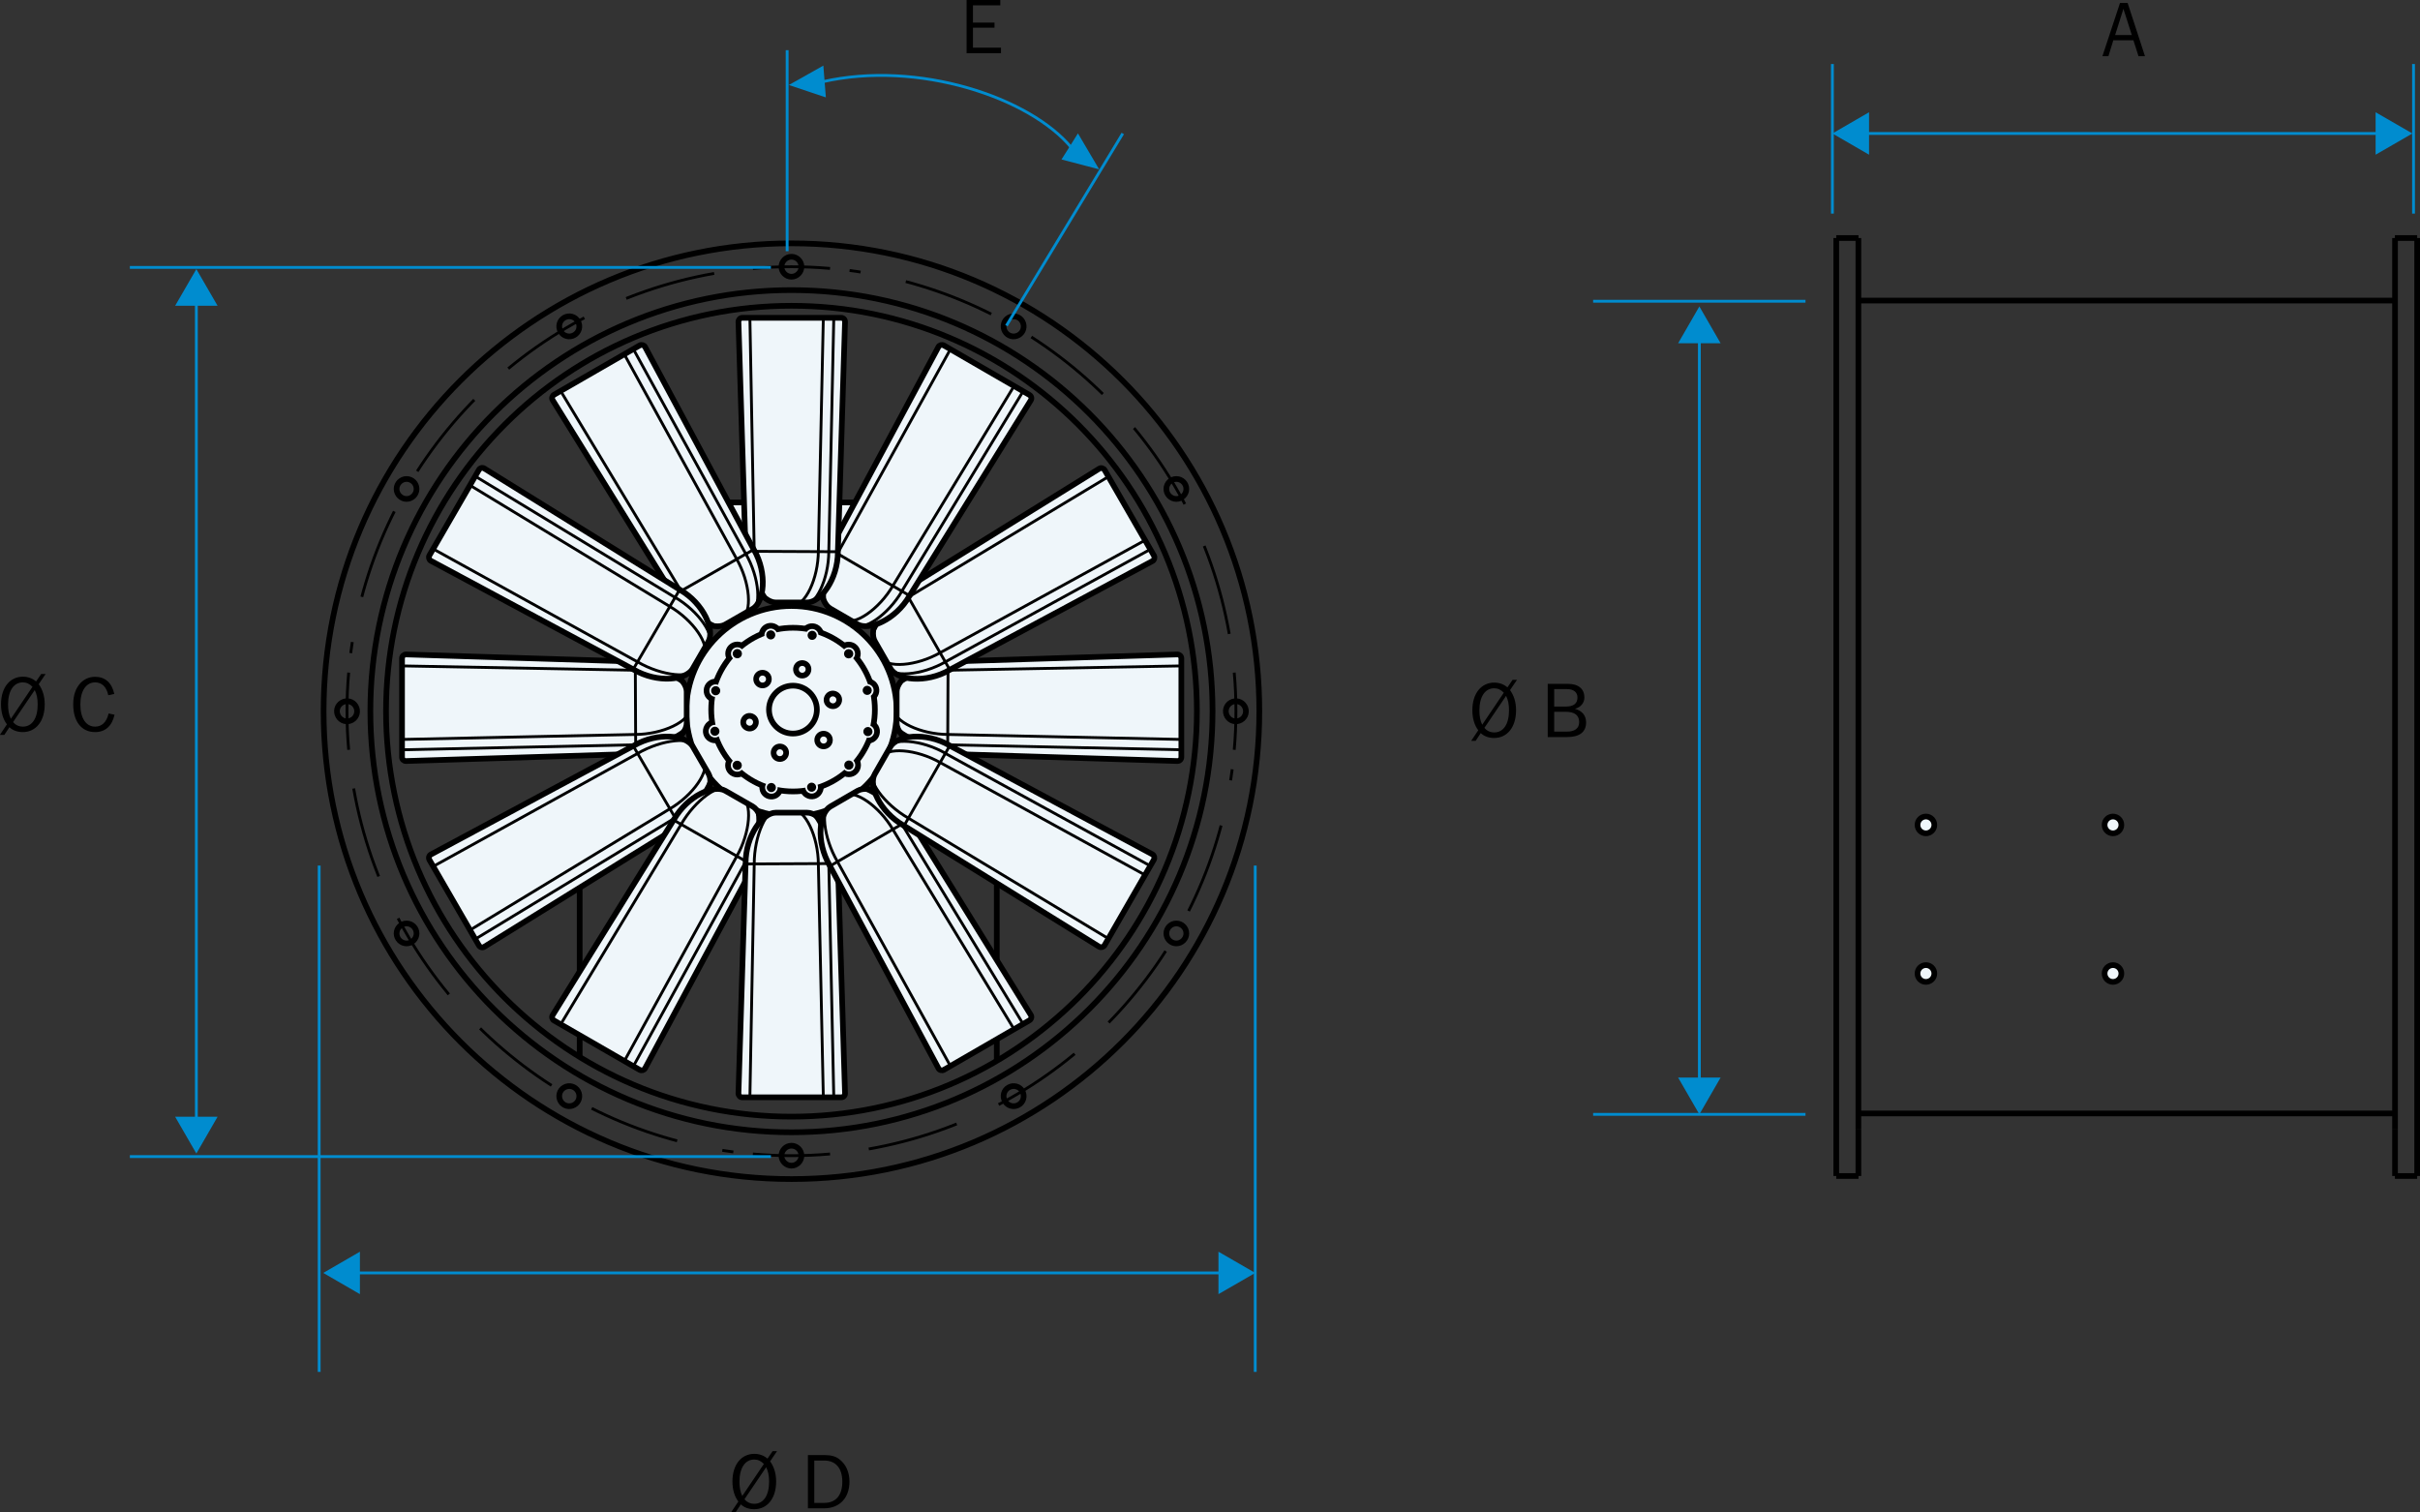 <?xml version="1.0" encoding="UTF-8"?>
<svg xmlns="http://www.w3.org/2000/svg" xmlns:xlink="http://www.w3.org/1999/xlink" viewBox="0 0 213.21 133.22">
  <rect x="0" y="0" width="213.21" height="133.22" fill="#333333" stroke="none"/>
  <defs>
    <style>
      .cls-1, .cls-2, .hairline, .cls-3, .cls-4, .cls-5, .cls-6 {
        fill: none;
      }

      .cls-1, .cls-2, .cls-4, .cls-5, .cls-6 {
        stroke-miterlimit: 3.86;
      }

      .cls-1, .hairline {
        stroke: #008ccf;
      }

      .cls-1, .hairline, .cls-4, .cls-5 {
        stroke-width: .25px;
      }

      .cls-7 {
        clip-path: url(#clippath-11);
      }

      .cls-2, .cls-4, .cls-5, .cls-6 {
        stroke: #000;
      }

      .hairline {
        stroke-miterlimit: 10;
      }

      .cls-8 {
        clip-path: url(#clippath-2);
      }

      .cls-9, .cls-10, .cls-3, .cls-11 {
        stroke-width: 0px;
      }

      .cls-10 {
        fill: #eff6fa;
      }

      .cls-12 {
        clip-path: url(#clippath-6);
      }

      .cls-13 {
        clip-path: url(#clippath-7);
      }

      .cls-14 {
        clip-path: url(#clippath-1);
      }

      .cls-15 {
        clip-path: url(#clippath-4);
      }

      .cls-5 {
        stroke-dasharray: 0 0 8.07 4.07;
      }

      .cls-16 {
        clip-path: url(#clippath-9);
      }

      .cls-17 {
        clip-path: url(#clippath);
      }

      .cls-18 {
        clip-path: url(#clippath-3);
      }

      .cls-19 {
        clip-path: url(#clippath-8);
      }

      .cls-11 {
        fill: #008ccf;
      }

      .cls-20 {
        clip-path: url(#clippath-5);
      }

      .cls-21 {
        clip-path: url(#clippath-10);
      }

      .cls-6 {
        stroke-width: .5px;
      }
    </style>
    <clipPath id="clippath">
      <path class="cls-3" d="M35.4,57.99h0s0,8.72,0,8.72c0,.19.15.34.34.34h0l20.26-.63c2.47,0,4.46-1.56,4.46-2.7v-2.77c0-1.14-2.01-2.66-4.47-2.65l-20.26-.63h0c-.19,0-.34.15-.34.34"/>
    </clipPath>
    <clipPath id="clippath-1">
      <path class="cls-3" d="M103.75,57.65l-20.26.63c-2.47,0-4.47,1.52-4.47,2.65v2.77c0,1.14,1.99,2.7,4.46,2.7l20.26.63h0c.19,0,.34-.15.34-.34v-8.71s0,0,0,0c0-.19-.16-.34-.34-.34h0"/>
    </clipPath>
    <clipPath id="clippath-2">
      <path class="cls-3" d="M55.82,65.7l-17.86,9.58c-.17.09-.23.3-.13.47,0,0,0,0,0,0l4.36,7.54c.09.16.31.22.47.13,0,0,0,0,0,0l17.23-10.68c2.13-1.24,3.08-3.59,2.51-4.57l-1.39-2.4c-.31-.53-1.18-.87-2.26-.87-.91,0-1.96.24-2.94.81"/>
    </clipPath>
    <clipPath id="clippath-3">
      <path class="cls-3" d="M96.85,41.28l-17.23,10.68c-2.14,1.23-3.11,3.55-2.54,4.53l1.38,2.41c.57.99,3.08,1.34,5.22.11l17.86-9.58s0,0,0,0c.16-.09.22-.3.13-.47l-4.35-7.55s0,0,0,0c-.07-.11-.18-.17-.29-.17-.06,0-.12.02-.18.05"/>
    </clipPath>
    <clipPath id="clippath-4">
      <path class="cls-3" d="M59.36,72.22l-10.68,17.23c-.1.16-.05.37.12.47,0,0,0,0,0,0l7.55,4.35c.16.09.37.04.47-.13,0,0,0,0,0,0l9.58-17.86c1.23-2.14.88-4.65-.11-5.22l-2.41-1.38c-.19-.11-.42-.16-.68-.16-1.14,0-2.85.97-3.85,2.7"/>
    </clipPath>
    <clipPath id="clippath-5">
      <path class="cls-3" d="M82.68,30.55l-9.58,17.86c-1.24,2.14-.92,4.63.06,5.2l2.4,1.39c.99.57,3.34-.38,4.57-2.51l10.68-17.23s0,0,0,0c.09-.16.04-.37-.13-.47l-7.54-4.36s0,0,0,0c-.05-.03-.11-.04-.17-.04-.12,0-.24.06-.3.18"/>
    </clipPath>
    <clipPath id="clippath-6">
      <path class="cls-3" d="M71.12,71.62h-2.77c-1.14,0-2.66,2.01-2.66,4.47l-.63,20.26c0,.19.15.35.34.35h8.72c.19,0,.34-.16.34-.35,0,0,0,0,0,0l-.63-20.26c0-2.47-1.56-4.46-2.7-4.46h0"/>
    </clipPath>
    <clipPath id="clippath-7">
      <path class="cls-3" d="M65.39,28c-.19,0-.34.16-.34.35l.63,20.26c0,2.47,1.52,4.47,2.65,4.47h2.77c1.14,0,2.7-1.99,2.7-4.46l.63-20.26h0c0-.2-.15-.35-.34-.35h-8.71s0,0,0,0"/>
    </clipPath>
    <clipPath id="clippath-8">
      <path class="cls-3" d="M75.57,69.69l-2.4,1.39c-.98.57-1.3,3.06-.06,5.2l9.58,17.86c.09.17.3.23.47.13,0,0,0,0,0,0l7.54-4.36c.16-.09.22-.31.13-.47,0,0,0,0,0,0l-10.68-17.23c-1-1.73-2.73-2.68-3.87-2.68-.27,0-.51.05-.7.16"/>
    </clipPath>
    <clipPath id="clippath-9">
      <path class="cls-3" d="M56.35,30.43l-7.55,4.35s0,0,0,0c-.16.1-.21.31-.12.47l10.68,17.23c1.23,2.14,3.55,3.11,4.53,2.54l2.41-1.38c.99-.57,1.34-3.08.11-5.22l-9.58-17.86s0,0,0,0c-.06-.11-.18-.17-.3-.17-.06,0-.12.01-.17.05"/>
    </clipPath>
    <clipPath id="clippath-10">
      <path class="cls-3" d="M78.46,65.8l-1.38,2.4c-.57.99.41,3.3,2.54,4.53l17.23,10.68c.16.1.37.05.47-.12,0,0,0,0,0,0l4.35-7.55c.09-.17.04-.38-.13-.47,0,0,0,0,0,0l-17.86-9.58c-.96-.55-1.99-.79-2.89-.79-1.11,0-2.01.35-2.32.9"/>
    </clipPath>
    <clipPath id="clippath-11">
      <path class="cls-3" d="M42.18,41.4l-4.36,7.54s0,0,0,0c-.09.17-.03.38.14.47l17.86,9.58c2.14,1.24,4.63.92,5.2-.06l1.39-2.4c.57-.99-.38-3.34-2.51-4.57l-17.23-10.68s0,0,0,0c-.05-.03-.11-.05-.17-.05-.12,0-.23.06-.3.17"/>
    </clipPath>
  </defs>
  <g id="Layer_3" data-name="Layer 3">
    <path class="cls-9" d="M185.23,4.95h.53l.43-1.4h1.77l.45,1.4h.57l-1.53-4.69h-.67l-1.55,4.69ZM186.35,3.09l.73-2.31.74,2.31h-1.47Z"/>
    <path class="cls-9" d="M130.78,64.13l1.91-2.82c.17.32.26.74.26,1.27,0,1.24-.51,1.95-1.3,1.95-.35,0-.66-.14-.87-.41M129.63,65.27h.38l.45-.68c.29.28.71.43,1.18.43,1.13,0,1.93-.93,1.93-2.44,0-.71-.18-1.29-.53-1.78l.61-.9h-.39l-.45.66c-.33-.28-.72-.42-1.16-.42-1.13,0-1.93.93-1.93,2.43,0,.72.18,1.32.52,1.77l-.61.91ZM130.59,63.86c-.18-.37-.25-.78-.25-1.27,0-1.24.52-1.95,1.3-1.95.32,0,.6.13.85.39l-1.91,2.83Z"/>
    <path class="cls-9" d="M136.37,64.94h1.68c1.12,0,1.69-.45,1.69-1.29,0-.6-.34-1.03-.98-1.2.52-.14.83-.53.83-1,0-.74-.51-1.2-1.45-1.2h-1.78v4.69ZM136.93,64.45v-1.74h1.01c.79,0,1.19.31,1.19.91,0,.54-.37.84-1.1.84h-1.11ZM136.93,62.26v-1.55h1.1c.62,0,.95.28.95.74,0,.53-.34.8-1.02.8h-1.03Z"/>
    <path class="cls-6" d="M62.49,55.46v-5.48M77.2,49.98v6.01M58.32,72.57v-13.07c0-2.65,2.14-4.79,4.79-4.79h13.23c2.65,0,4.79,2.14,4.79,4.79v13.07"/>
    <path class="cls-10" d="M61.53,46.67c0-1.32,1.07-2.4,2.4-2.4h11.9c1.32,0,2.39,1.07,2.39,2.4v1.2h-16.69v-1.2Z"/>
    <path class="cls-6" d="M61.53,46.67c0-1.32,1.07-2.4,2.4-2.4h11.9c1.32,0,2.39,1.07,2.39,2.4v1.2h-16.69v-1.2Z"/>
    <path class="cls-5" d="M108.3,55.85c-2.93-16.73-16.49-29.8-33.45-32.02"/>
    <path class="cls-5" d="M62.92,24.09c-16.73,2.93-29.8,16.49-32.02,33.45"/>
    <path class="cls-5" d="M31.16,69.47c2.93,16.73,16.49,29.8,33.45,32.02"/>
    <path class="cls-5" d="M76.54,101.23c16.73-2.93,29.8-16.49,32.02-33.45"/>
    <path class="cls-4" d="M108.74,66.06c.1-1.12.15-2.26.15-3.4s-.05-2.28-.15-3.4M66.33,101.67c1.12.1,2.26.15,3.4.15s2.28-.05,3.4-.15M30.72,59.26c-.1,1.12-.15,2.26-.15,3.4s.05,2.28.15,3.4M73.13,23.65c-1.12-.1-2.26-.15-3.4-.15s-2.28.05-3.4.15"/>
    <path class="cls-9" d="M1.15,63.62l1.91-2.82c.17.32.26.74.26,1.27,0,1.24-.51,1.95-1.3,1.95-.35,0-.66-.14-.87-.41M0,64.75h.38l.45-.68c.29.28.71.43,1.18.43,1.13,0,1.93-.93,1.93-2.44,0-.71-.18-1.29-.53-1.78l.61-.9h-.39l-.45.66c-.33-.28-.72-.42-1.16-.42-1.13,0-1.93.93-1.93,2.43,0,.72.18,1.32.52,1.77l-.61.91ZM.96,63.34c-.18-.37-.25-.78-.25-1.27,0-1.24.52-1.95,1.3-1.95.32,0,.6.13.85.39l-1.91,2.83Z"/>
    <path class="cls-9" d="M9.54,61.25l.53-.11c-.22-.99-.8-1.51-1.7-1.51-.5,0-.95.2-1.28.55-.43.46-.64,1.09-.64,1.88,0,1.53.75,2.44,1.93,2.44.89,0,1.49-.53,1.71-1.53l-.52-.11c-.18.76-.59,1.16-1.19,1.16-.78,0-1.3-.71-1.3-1.95s.53-1.95,1.3-1.95c.59,0,1.01.4,1.16,1.14"/>
    <polygon class="cls-9" points="85.16 4.69 88.19 4.69 88.19 4.2 85.72 4.2 85.72 2.44 87.62 2.44 87.62 1.99 85.72 1.99 85.72 .47 88.13 .47 88.13 0 85.16 0 85.16 4.69"/>
    <path class="cls-9" d="M65.59,132.09l1.91-2.82c.17.32.26.74.26,1.27,0,1.24-.51,1.95-1.3,1.95-.35,0-.66-.14-.87-.41M64.44,133.22h.38l.45-.68c.29.28.71.43,1.18.43,1.13,0,1.93-.93,1.93-2.44,0-.71-.18-1.29-.53-1.78l.61-.9h-.39l-.45.66c-.33-.28-.72-.42-1.16-.42-1.13,0-1.93.93-1.93,2.43,0,.72.18,1.32.52,1.77l-.61.91ZM65.4,131.81c-.18-.37-.25-.78-.25-1.27,0-1.24.52-1.95,1.3-1.95.32,0,.6.13.85.39l-1.91,2.83Z"/>
    <path class="cls-9" d="M71.18,132.89h1.43c1.37,0,2.23-.93,2.23-2.35,0-.86-.32-1.55-.91-1.99-.31-.24-.72-.35-1.24-.35h-1.51v4.69ZM71.74,132.4v-3.72h.87c1.03,0,1.6.68,1.6,1.87s-.57,1.86-1.58,1.86h-.89Z"/>
    <path class="cls-10" d="M79,62.66c0-5.12-4.15-9.27-9.27-9.27s-9.27,4.15-9.27,9.27,4.15,9.27,9.27,9.27,9.27-4.15,9.27-9.27"/>
    <path class="cls-6" d="M79,62.66c0-5.12-4.15-9.27-9.27-9.27s-9.27,4.15-9.27,9.27,4.15,9.27,9.27,9.27,9.27-4.15,9.27-9.27Z"/>
    <path class="cls-6" d="M105.45,62.66c0-19.73-15.99-35.72-35.72-35.72s-35.72,15.99-35.72,35.72,15.99,35.72,35.72,35.72,35.72-15.99,35.72-35.72ZM110.95,62.66c0-22.76-18.45-41.22-41.22-41.22S28.51,39.9,28.51,62.66s18.45,41.22,41.22,41.22,41.22-18.45,41.22-41.22ZM106.83,62.66c0-20.49-16.61-37.1-37.1-37.1s-37.1,16.61-37.1,37.1,16.61,37.1,37.1,37.1,37.1-16.61,37.1-37.1ZM70.61,23.5c0-.49-.4-.88-.88-.88s-.88.4-.88.88.4.88.88.88.88-.4.88-.88ZM36.7,43.08c0-.49-.4-.88-.88-.88s-.88.4-.88.88.4.88.88.88.88-.4.88-.88ZM36.7,82.24c0-.49-.4-.88-.88-.88s-.88.4-.88.88.4.88.88.88.88-.4.88-.88ZM70.61,101.82c0-.49-.4-.88-.88-.88s-.88.4-.88.88.4.88.88.88.88-.4.88-.88ZM104.52,82.24c0-.49-.4-.88-.88-.88s-.88.4-.88.88.4.88.88.88.88-.4.88-.88ZM104.52,43.08c0-.49-.4-.88-.88-.88s-.88.4-.88.88.4.88.88.88.88-.4.88-.88Z"/>
    <path class="cls-10" d="M168.94,85.77c0-.41.33-.74.74-.74s.74.33.74.74-.33.74-.74.74-.74-.33-.74-.74"/>
    <circle class="cls-6" cx="169.68" cy="85.77" r=".74"/>
    <polyline class="cls-6" points="51.07 93.12 51.07 72.57 87.82 72.57 87.82 93.49"/>
    <path class="cls-10" d="M56.02,66.42l-20.26.63s0,0,0,0c-.19,0-.34-.15-.34-.34v-8.71s0,0,0,0c0-.19.16-.34.35-.34l20.26.63c2.47,0,4.47,1.52,4.47,2.65v2.77c0,1.14-1.99,2.7-4.46,2.7"/>
    <g class="cls-17">
      <path class="cls-10" d="M55.98,65.62s-21.11.45-21.11.45c-.19,0-.34-.15-.34-.34l.06-6.73h0c0-.2.16-.35.35-.34l21.04.39c2.47,0,4.92,1.07,4.92,2.21l-.08,2.06c0,1.14-2.37,2.29-4.84,2.3"/>
      <path class="cls-4" d="M55.98,65.62s-21.11.45-21.11.45c-.19,0-.34-.15-.34-.34l.06-6.73h0c0-.2.16-.35.35-.34l21.04.39c2.47,0,4.92,1.07,4.92,2.21l-.08,2.06c0,1.14-2.37,2.29-4.84,2.3Z"/>
      <path class="cls-4" d="M55.97,57.95l.04,8.69M60.79,62.41c0,1.14-2.37,2.29-4.84,2.3,0,0-21.11.45-21.11.45-.19,0-.34-.15-.34-.34"/>
    </g>
    <path class="cls-6" d="M56.02,66.42l-20.26.63s0,0,0,0c-.19,0-.34-.15-.34-.34v-8.71s0,0,0,0c0-.19.16-.34.35-.34l20.26.63c2.47,0,4.47,1.52,4.47,2.65v2.77c0,1.14-1.99,2.7-4.46,2.7Z"/>
    <path class="cls-10" d="M83.48,66.42l20.26.63s0,0,0,0c.19,0,.34-.15.34-.34v-8.71s0,0,0,0c0-.19-.16-.34-.35-.34l-20.26.63c-2.47,0-4.47,1.52-4.47,2.65v2.77c0,1.14,1.99,2.7,4.46,2.7"/>
    <g class="cls-14">
      <path class="cls-10" d="M83.52,65.62s21.11.45,21.11.45c.19,0,.34-.15.34-.34l-.06-6.73h0c0-.2-.16-.35-.35-.34l-21.04.39c-2.47,0-4.92,1.07-4.92,2.21l.08,2.06c0,1.14,2.37,2.29,4.84,2.3"/>
      <path class="cls-4" d="M83.52,65.62s21.11.45,21.11.45c.19,0,.34-.15.34-.34l-.06-6.73h0c0-.2-.16-.35-.35-.34l-21.04.39c-2.47,0-4.92,1.07-4.92,2.21l.08,2.06c0,1.14,2.37,2.29,4.84,2.3Z"/>
      <path class="cls-4" d="M83.53,57.95l-.04,8.69M78.71,62.41c0,1.14,2.37,2.29,4.84,2.3,0,0,21.11.45,21.11.45.19,0,.34-.15.34-.34"/>
    </g>
    <path class="cls-6" d="M83.48,66.42l20.26.63s0,0,0,0c.19,0,.34-.15.34-.34v-8.71s0,0,0,0c0-.19-.16-.34-.35-.34l-20.26.63c-2.47,0-4.47,1.52-4.47,2.65v2.77c0,1.14,1.99,2.7,4.46,2.7Z"/>
    <path class="cls-10" d="M59.89,72.74l-17.23,10.68s0,0,0,0c-.16.1-.37.04-.47-.13l-4.36-7.54s0,0,0,0c-.09-.17-.03-.38.14-.47l17.86-9.58c2.14-1.24,4.63-.92,5.2.06l1.39,2.4c.57.99-.38,3.34-2.51,4.57"/>
    <g class="cls-8">
      <path class="cls-10" d="M59.46,72.07s-18.05,10.95-18.05,10.95c-.16.1-.37.04-.47-.13l-3.31-5.86s0,0,0,0c-.09-.17-.03-.38.13-.47l18.42-10.18c2.13-1.24,4.8-1.53,5.36-.54l.96,1.83c.57.99-.91,3.17-3.04,4.41"/>
      <path class="cls-4" d="M59.46,72.07s-18.05,10.95-18.05,10.95c-.16.1-.37.04-.47-.13l-3.31-5.86s0,0,0,0c-.09-.17-.03-.38.13-.47l18.42-10.18c2.13-1.24,4.8-1.53,5.36-.54l.96,1.83c.57.99-.91,3.17-3.04,4.41Z"/>
      <path class="cls-4" d="M55.62,65.43l4.38,7.51M62.01,66.88c.57.99-.91,3.17-3.04,4.41,0,0-18.05,10.95-18.05,10.95-.16.1-.37.04-.47-.13"/>
    </g>
    <path class="cls-6" d="M59.89,72.74l-17.23,10.68s0,0,0,0c-.16.1-.37.04-.47-.13l-4.36-7.54s0,0,0,0c-.09-.17-.03-.38.14-.47l17.86-9.58c2.14-1.24,4.63-.92,5.2.06l1.39,2.4c.57.99-.38,3.34-2.51,4.57Z"/>
    <path class="cls-10" d="M83.68,59.01l17.86-9.58s0,0,0,0c.16-.09.22-.3.13-.47l-4.35-7.55s0,0,0,0c-.1-.16-.31-.22-.47-.12l-17.23,10.68c-2.14,1.23-3.11,3.55-2.54,4.53l1.38,2.41c.57.99,3.08,1.34,5.22.11"/>
    <g class="cls-18">
      <path class="cls-10" d="M83.31,58.3s18.51-10.16,18.51-10.16c.16-.09.22-.3.13-.47l-3.42-5.8s0,0,0,0c-.1-.16-.31-.21-.47-.12l-18.03,10.86c-2.14,1.23-3.72,3.39-3.15,4.37l1.1,1.75c.57.99,3.2.8,5.34-.43"/>
      <path class="cls-4" d="M83.31,58.3s18.51-10.16,18.51-10.16c.16-.09.22-.3.13-.47l-3.42-5.8s0,0,0,0c-.1-.16-.31-.21-.47-.12l-18.03,10.86c-2.14,1.23-3.72,3.39-3.15,4.37l1.1,1.75c.57.99,3.2.8,5.34-.43Z"/>
      <path class="cls-4" d="M79.48,51.65l4.31,7.55M77.54,57.91c.57.99,3.2.8,5.34-.43,0,0,18.51-10.16,18.51-10.16.16-.09.22-.31.13-.47"/>
    </g>
    <path class="cls-6" d="M83.68,59.01l17.86-9.58s0,0,0,0c.16-.09.22-.3.13-.47l-4.35-7.55s0,0,0,0c-.1-.16-.31-.22-.47-.12l-17.23,10.68c-2.14,1.23-3.11,3.55-2.54,4.53l1.38,2.41c.57.99,3.08,1.34,5.22.11Z"/>
    <path class="cls-10" d="M66.41,76.27l-9.58,17.86s0,0,0,0c-.09.16-.3.22-.47.13l-7.55-4.35s0,0,0,0c-.16-.1-.22-.31-.12-.47l10.68-17.23c1.23-2.14,3.55-3.11,4.53-2.54l2.41,1.38c.99.57,1.34,3.08.11,5.22"/>
    <g class="cls-15">
      <path class="cls-10" d="M65.7,75.91s-10.16,18.51-10.16,18.51c-.09.16-.3.22-.47.13l-5.8-3.42s0,0,0,0c-.16-.1-.21-.31-.12-.47l10.86-18.03c1.23-2.14,3.39-3.72,4.37-3.15l1.75,1.1c.99.57.8,3.2-.43,5.34"/>
      <path class="cls-4" d="M65.7,75.91s-10.16,18.51-10.16,18.51c-.09.16-.3.22-.47.13l-5.8-3.42s0,0,0,0c-.16-.1-.21-.31-.12-.47l10.86-18.03c1.23-2.14,3.39-3.72,4.37-3.15l1.75,1.1c.99.57.8,3.2-.43,5.34Z"/>
      <path class="cls-4" d="M59.05,72.08l7.55,4.31M65.32,70.14c.99.57.8,3.2-.43,5.34,0,0-10.16,18.51-10.16,18.51-.09.16-.3.22-.47.13"/>
    </g>
    <path class="cls-6" d="M66.41,76.27l-9.58,17.86s0,0,0,0c-.09.16-.3.22-.47.13l-7.55-4.35s0,0,0,0c-.16-.1-.22-.31-.12-.47l10.68-17.23c1.23-2.14,3.55-3.11,4.53-2.54l2.41,1.38c.99.57,1.34,3.08.11,5.22Z"/>
    <path class="cls-10" d="M80.14,52.49l10.68-17.23s0,0,0,0c.1-.16.04-.37-.13-.47l-7.54-4.36s0,0,0,0c-.17-.09-.38-.03-.47.13l-9.58,17.86c-1.24,2.14-.92,4.63.06,5.2l2.4,1.39c.99.57,3.34-.38,4.57-2.51"/>
    <g class="cls-20">
      <path class="cls-10" d="M79.47,52.06s10.95-18.05,10.95-18.05c.1-.16.04-.37-.13-.47l-5.86-3.31s0,0,0,0c-.17-.09-.38-.03-.47.13l-10.18,18.42c-1.24,2.13-1.53,4.79-.54,5.36l1.83.96c.99.57,3.17-.91,4.41-3.04"/>
      <path class="cls-4" d="M79.47,52.06s10.95-18.05,10.95-18.05c.1-.16.04-.37-.13-.47l-5.86-3.31s0,0,0,0c-.17-.09-.38-.03-.47.13l-10.18,18.42c-1.24,2.13-1.53,4.79-.54,5.36l1.83.96c.99.57,3.17-.91,4.41-3.04Z"/>
      <path class="cls-4" d="M72.83,48.22l7.51,4.38M74.28,54.61c.99.57,3.17-.91,4.41-3.04,0,0,10.95-18.05,10.95-18.05.09-.16.04-.37-.13-.47"/>
    </g>
    <path class="cls-6" d="M80.14,52.49l10.68-17.23s0,0,0,0c.1-.16.04-.37-.13-.47l-7.54-4.36s0,0,0,0c-.17-.09-.38-.03-.47.13l-9.58,17.86c-1.24,2.14-.92,4.63.06,5.2l2.4,1.39c.99.57,3.34-.38,4.57-2.51Z"/>
    <path class="cls-10" d="M73.82,76.08l.63,20.26s0,0,0,0c0,.19-.15.34-.34.34h-8.71s0,0,0,0c-.19,0-.34-.16-.34-.35l.63-20.26c0-2.47,1.52-4.47,2.65-4.47h2.78c1.14,0,2.7,1.99,2.7,4.46"/>
    <g class="cls-12">
      <path class="cls-10" d="M73.02,76.11s.45,21.11.45,21.11c0,.19-.15.34-.34.34l-6.73-.06h0c-.19,0-.34-.16-.34-.35l.39-21.04c0-2.47,1.07-4.92,2.21-4.92l2.06.08c1.14,0,2.29,2.37,2.3,4.84"/>
      <path class="cls-4" d="M73.02,76.11s.45,21.11.45,21.11c0,.19-.15.34-.34.34l-6.73-.06h0c-.19,0-.34-.16-.34-.35l.39-21.04c0-2.47,1.07-4.92,2.21-4.92l2.06.08c1.14,0,2.29,2.37,2.3,4.84Z"/>
      <path class="cls-4" d="M65.35,76.12l8.69-.04M69.8,71.31c1.14,0,2.29,2.37,2.3,4.84,0,0,.45,21.11.45,21.11,0,.19-.15.34-.34.34"/>
    </g>
    <path class="cls-6" d="M73.82,76.08l.63,20.26s0,0,0,0c0,.19-.15.34-.34.34h-8.71s0,0,0,0c-.19,0-.34-.16-.34-.35l.63-20.26c0-2.47,1.52-4.47,2.65-4.47h2.78c1.14,0,2.7,1.99,2.7,4.46Z"/>
    <path class="cls-10" d="M73.82,48.61l.63-20.26h0c0-.2-.15-.35-.34-.35h-8.71s0,0,0,0c-.19,0-.34.16-.34.35l.63,20.26c0,2.47,1.52,4.47,2.65,4.47h2.78c1.14,0,2.7-1.99,2.7-4.46"/>
    <g class="cls-13">
      <path class="cls-10" d="M73.02,48.58s.45-21.11.45-21.11c0-.19-.15-.34-.34-.34l-6.73.06h0c-.19,0-.34.16-.34.35l.39,21.04c0,2.47,1.07,4.92,2.21,4.92l2.06-.08c1.14,0,2.29-2.37,2.3-4.84"/>
      <path class="cls-4" d="M73.02,48.58s.45-21.11.45-21.11c0-.19-.15-.34-.34-.34l-6.73.06h0c-.19,0-.34.16-.34.35l.39,21.04c0,2.47,1.07,4.92,2.21,4.92l2.06-.08c1.14,0,2.29-2.37,2.3-4.84Z"/>
      <path class="cls-4" d="M65.35,48.57l8.69.04M69.8,53.38c1.14,0,2.29-2.37,2.3-4.84,0,0,.45-21.11.45-21.11,0-.19-.15-.34-.34-.34"/>
    </g>
    <path class="cls-6" d="M73.82,48.61l.63-20.26h0c0-.2-.15-.35-.34-.35h-8.71s0,0,0,0c-.19,0-.34.16-.34.35l.63,20.26c0,2.47,1.52,4.47,2.65,4.47h2.78c1.14,0,2.7-1.99,2.7-4.46Z"/>
    <path class="cls-10" d="M80.14,72.2l10.68,17.23s0,0,0,0c.1.16.04.37-.13.47l-7.54,4.36s0,0,0,0c-.17.09-.38.03-.47-.14l-9.58-17.86c-1.24-2.14-.92-4.63.06-5.2l2.4-1.39c.99-.57,3.34.38,4.57,2.51"/>
    <g class="cls-19">
      <path class="cls-10" d="M79.47,72.63s10.95,18.05,10.95,18.05c.1.16.04.37-.13.47l-5.86,3.31s0,0,0,0c-.17.09-.38.03-.47-.13l-10.18-18.42c-1.24-2.13-1.53-4.8-.54-5.36l1.83-.96c.99-.57,3.17.91,4.41,3.04"/>
      <path class="cls-4" d="M79.47,72.63s10.95,18.05,10.95,18.05c.1.16.04.37-.13.47l-5.86,3.31s0,0,0,0c-.17.09-.38.03-.47-.13l-10.18-18.42c-1.24-2.13-1.53-4.8-.54-5.36l1.83-.96c.99-.57,3.17.91,4.41,3.04Z"/>
      <path class="cls-4" d="M72.82,76.48l7.51-4.38M74.28,70.08c.99-.57,3.17.91,4.41,3.04,0,0,10.95,18.05,10.95,18.05.1.16.04.37-.13.47"/>
    </g>
    <path class="cls-6" d="M80.14,72.2l10.68,17.23s0,0,0,0c.1.16.04.37-.13.47l-7.54,4.36s0,0,0,0c-.17.09-.38.03-.47-.14l-9.58-17.86c-1.24-2.14-.92-4.63.06-5.2l2.4-1.39c.99-.57,3.34.38,4.57,2.51Z"/>
    <path class="cls-10" d="M66.41,48.42l-9.58-17.86s0,0,0,0c-.09-.16-.3-.22-.47-.13l-7.55,4.35s0,0,0,0c-.16.1-.22.31-.12.47l10.68,17.23c1.23,2.14,3.55,3.11,4.53,2.54l2.41-1.38c.99-.57,1.34-3.08.11-5.22"/>
    <g class="cls-16">
      <path class="cls-10" d="M65.7,48.79s-10.16-18.51-10.16-18.51c-.09-.16-.3-.22-.47-.13l-5.8,3.42s0,0,0,0c-.16.1-.21.31-.12.47l10.86,18.03c1.23,2.14,3.39,3.72,4.37,3.15l1.75-1.1c.99-.57.8-3.2-.43-5.34"/>
      <path class="cls-4" d="M65.7,48.79s-10.16-18.51-10.16-18.51c-.09-.16-.3-.22-.47-.13l-5.8,3.42s0,0,0,0c-.16.1-.21.31-.12.47l10.86,18.03c1.23,2.14,3.39,3.72,4.37,3.15l1.75-1.1c.99-.57.8-3.2-.43-5.34Z"/>
      <path class="cls-4" d="M59.05,52.61l7.55-4.31M65.31,54.55c.99-.57.8-3.2-.43-5.34,0,0-10.16-18.51-10.16-18.51-.09-.16-.3-.22-.47-.13"/>
    </g>
    <path class="cls-6" d="M66.41,48.42l-9.58-17.86s0,0,0,0c-.09-.16-.3-.22-.47-.13l-7.55,4.35s0,0,0,0c-.16.1-.22.31-.12.47l10.68,17.23c1.23,2.14,3.55,3.11,4.53,2.54l2.41-1.38c.99-.57,1.34-3.08.11-5.22Z"/>
    <path class="cls-10" d="M83.67,65.69l17.86,9.58s0,0,0,0c.16.09.22.3.13.47l-4.35,7.55s0,0,0,0c-.1.16-.31.21-.47.12l-17.23-10.68c-2.14-1.23-3.11-3.55-2.54-4.53l1.38-2.41c.57-.99,3.08-1.34,5.22-.11"/>
    <g class="cls-21">
      <path class="cls-10" d="M83.31,66.39s18.51,10.16,18.51,10.16c.16.09.22.3.13.47l-3.42,5.8s0,0,0,0c-.1.16-.31.22-.47.12l-18.03-10.86c-2.14-1.23-3.72-3.39-3.15-4.38l1.1-1.75c.57-.99,3.2-.8,5.34.43"/>
      <path class="cls-4" d="M83.31,66.39s18.51,10.16,18.51,10.16c.16.09.22.3.13.47l-3.42,5.8s0,0,0,0c-.1.16-.31.22-.47.12l-18.03-10.86c-2.14-1.23-3.72-3.39-3.15-4.38l1.1-1.75c.57-.99,3.2-.8,5.34.43Z"/>
      <path class="cls-4" d="M79.48,73.05l4.31-7.55M77.54,66.78c.57-.99,3.2-.8,5.34.43,0,0,18.51,10.16,18.51,10.16.16.09.22.3.13.47"/>
    </g>
    <path class="cls-6" d="M83.67,65.69l17.86,9.58s0,0,0,0c.16.09.22.3.13.47l-4.35,7.55s0,0,0,0c-.1.16-.31.21-.47.12l-17.23-10.68c-2.14-1.23-3.11-3.55-2.54-4.53l1.38-2.41c.57-.99,3.08-1.34,5.22-.11Z"/>
    <path class="cls-10" d="M59.89,51.95l-17.23-10.68s0,0,0,0c-.16-.1-.37-.04-.47.13l-4.36,7.54s0,0,0,0c-.09.17-.03.38.13.47l17.86,9.58c2.14,1.24,4.63.92,5.2-.06l1.39-2.4c.57-.99-.38-3.34-2.51-4.57"/>
    <g class="cls-7">
      <path class="cls-10" d="M59.46,52.63s-18.05-10.95-18.05-10.95c-.16-.09-.37-.04-.47.13l-3.31,5.86s0,0,0,0c-.09.17-.03.38.13.47l18.42,10.18c2.13,1.24,4.8,1.53,5.36.54l.96-1.83c.57-.99-.91-3.17-3.04-4.41"/>
      <path class="cls-4" d="M59.46,52.63s-18.05-10.95-18.05-10.95c-.16-.09-.37-.04-.47.13l-3.31,5.86s0,0,0,0c-.09.17-.03.38.13.47l18.42,10.18c2.13,1.24,4.8,1.53,5.36.54l.96-1.83c.57-.99-.91-3.17-3.04-4.41Z"/>
      <path class="cls-4" d="M55.61,59.27l4.38-7.51M62.01,57.82c.57-.99-.91-3.17-3.04-4.41,0,0-18.05-10.95-18.05-10.95-.16-.09-.37-.04-.47.13"/>
    </g>
    <path class="cls-6" d="M59.89,51.95l-17.23-10.68s0,0,0,0c-.16-.1-.37-.04-.47.13l-4.36,7.54s0,0,0,0c-.09.17-.03.38.13.47l17.86,9.58c2.14,1.24,4.63.92,5.2-.06l1.39-2.4c.57-.99-.38-3.34-2.51-4.57Z"/>
    <path class="cls-10" d="M185.42,85.77c0-.41.33-.74.74-.74s.74.33.74.74-.33.74-.74.74-.74-.33-.74-.74"/>
    <circle class="cls-6" cx="186.16" cy="85.77" r=".74"/>
    <path class="cls-10" d="M168.94,72.68c0-.41.33-.74.74-.74s.74.33.74.74-.33.74-.74.74-.74-.33-.74-.74"/>
    <circle class="cls-6" cx="169.68" cy="72.68" r=".74"/>
    <path class="cls-10" d="M185.42,72.68c0-.41.33-.74.74-.74s.74.33.74.74-.33.74-.74.74-.74-.33-.74-.74"/>
    <circle class="cls-6" cx="186.16" cy="72.68" r=".74"/>
    <path class="cls-6" d="M50.92,28.31c-.24-.42-.78-.57-1.21-.32-.42.24-.57.78-.32,1.21.24.42.78.57,1.21.32.42-.24.57-.78.32-1.21ZM31.34,62.22c-.24-.42-.78-.57-1.21-.32s-.57.78-.32,1.21c.24.42.78.57,1.21.32.42-.24.57-.79.32-1.21ZM50.92,96.13c-.24-.42-.79-.57-1.21-.32-.42.24-.57.78-.32,1.21.24.42.78.57,1.21.32.42-.24.57-.79.32-1.21ZM90.07,96.13c-.24-.42-.78-.57-1.21-.32-.42.24-.57.78-.32,1.21.24.42.78.57,1.21.32.42-.24.57-.79.32-1.21ZM109.65,62.22c-.24-.42-.78-.57-1.21-.32-.42.24-.57.78-.32,1.21.24.42.78.57,1.21.32.42-.24.57-.78.32-1.21ZM90.07,28.31c-.24-.42-.78-.57-1.21-.32-.42.24-.57.78-.32,1.21.24.42.78.57,1.21.32.42-.24.57-.78.32-1.21Z"/>
    <path class="cls-10" d="M64.4,57.59c0-.31.25-.56.56-.56s.56.25.56.56-.25.56-.56.56-.56-.25-.56-.56"/>
    <path class="cls-2" d="M64.4,57.59c0-.31.25-.56.56-.56s.56.25.56.56-.25.56-.56.56-.56-.25-.56-.56Z"/>
    <path class="cls-10" d="M74.23,67.41c0-.31.25-.56.56-.56s.56.25.56.56-.25.56-.56.56-.56-.25-.56-.56"/>
    <path class="cls-2" d="M74.23,67.41c0-.31.25-.56.56-.56s.56.25.56.56-.25.56-.56.56-.56-.25-.56-.56Z"/>
    <path class="cls-10" d="M62.57,61.13c-.15-.27-.06-.61.2-.76.27-.15.6-.06.76.2.15.27.06.6-.2.76-.27.15-.6.06-.76-.2"/>
    <path class="cls-2" d="M62.57,61.13c-.15-.27-.06-.61.2-.76.27-.15.6-.06.76.2.15.27.06.6-.2.76-.27.15-.6.06-.76-.2Z"/>
    <path class="cls-10" d="M75.99,64.73c-.15-.27-.06-.61.2-.76.27-.15.6-.06.76.2.15.27.06.6-.2.76-.27.15-.6.06-.76-.2"/>
    <path class="cls-2" d="M75.99,64.73c-.15-.27-.06-.61.2-.76.27-.15.6-.06.76.2.15.27.06.6-.2.76-.27.15-.6.06-.76-.2Z"/>
    <path class="cls-10" d="M62.71,64.9c-.27-.15-.36-.49-.2-.76.15-.27.49-.36.76-.2.27.15.36.49.2.76-.15.27-.49.36-.76.2"/>
    <path class="cls-2" d="M62.71,64.9c-.27-.15-.36-.49-.2-.76.15-.27.49-.36.76-.2.27.15.36.49.2.76-.15.27-.49.36-.76.2Z"/>
    <path class="cls-10" d="M76.13,61.31c-.27-.15-.36-.49-.2-.76.15-.27.49-.36.76-.2.27.15.36.49.2.76-.15.27-.49.36-.76.2"/>
    <path class="cls-2" d="M76.13,61.31c-.27-.15-.36-.49-.2-.76.15-.27.49-.36.76-.2.27.15.36.49.2.76-.15.27-.49.36-.76.2Z"/>
    <path class="cls-10" d="M64.39,67.43c0-.31.25-.56.56-.56s.56.25.56.56-.25.56-.56.56-.56-.25-.56-.56"/>
    <path class="cls-2" d="M64.39,67.43c0-.31.25-.56.56-.56s.56.25.56.56-.25.56-.56.56-.56-.25-.56-.56Z"/>
    <path class="cls-10" d="M74.21,57.6c0-.31.25-.56.56-.56s.56.25.56.56-.25.56-.56.56-.56-.25-.56-.56"/>
    <path class="cls-2" d="M74.21,57.6c0-.31.25-.56.56-.56s.56.25.56.56-.25.56-.56.56-.56-.25-.56-.56Z"/>
    <path class="cls-10" d="M67.48,69.66c-.15-.27-.06-.61.2-.76.27-.15.6-.06.76.2.15.27.06.6-.2.76-.27.15-.6.06-.76-.2"/>
    <path class="cls-2" d="M67.48,69.66c-.15-.27-.06-.61.2-.76.27-.15.6-.06.76.2.15.27.06.6-.2.76-.27.15-.6.06-.76-.2Z"/>
    <path class="cls-10" d="M71.07,56.25c-.15-.27-.06-.61.2-.76.27-.15.6-.06.76.2.15.27.06.6-.2.76-.27.15-.6.06-.76-.2"/>
    <path class="cls-2" d="M71.07,56.25c-.15-.27-.06-.61.2-.76.27-.15.6-.06.76.2.15.27.06.6-.2.76-.27.15-.6.06-.76-.2Z"/>
    <path class="cls-10" d="M71.23,69.84c-.27-.15-.36-.49-.2-.76.15-.27.49-.36.76-.2.27.15.36.49.2.76-.15.27-.49.36-.76.2"/>
    <path class="cls-2" d="M71.23,69.84c-.27-.15-.36-.49-.2-.76.15-.27.49-.36.76-.2.27.15.36.49.2.76-.15.27-.49.36-.76.2Z"/>
    <path class="cls-10" d="M67.63,56.42c-.27-.15-.36-.49-.2-.76.15-.27.49-.36.76-.2.27.15.36.49.2.76-.15.27-.49.36-.76.2"/>
    <path class="cls-2" d="M67.63,56.42c-.27-.15-.36-.49-.2-.76.15-.27.49-.36.76-.2.27.15.36.49.2.76-.15.27-.49.36-.76.2Z"/>
    <path class="cls-10" d="M62.91,62.52c0-3.84,3.11-6.96,6.96-6.96s6.96,3.11,6.96,6.96-3.11,6.96-6.96,6.96-6.96-3.11-6.96-6.96"/>
    <path class="cls-2" d="M62.91,62.52c0-3.84,3.11-6.96,6.96-6.96s6.96,3.11,6.96,6.96-3.11,6.96-6.96,6.96-6.96-3.11-6.96-6.96Z"/>
    <path class="cls-10" d="M62.91,62.52c0-3.84,3.11-6.96,6.96-6.96s6.96,3.11,6.96,6.96-3.11,6.96-6.96,6.96-6.96-3.11-6.96-6.96"/>
    <path class="cls-10" d="M64.4,57.59c0-.31.25-.56.56-.56s.56.25.56.56-.25.56-.56.56-.56-.25-.56-.56"/>
    <path class="cls-10" d="M74.23,67.41c0-.31.25-.56.56-.56s.56.25.56.56-.25.56-.56.56-.56-.25-.56-.56"/>
    <path class="cls-10" d="M62.57,61.13c-.15-.27-.06-.61.2-.76.27-.15.6-.06.76.2.15.27.06.6-.2.76-.27.15-.6.06-.76-.2"/>
    <path class="cls-10" d="M75.99,64.73c-.15-.27-.06-.61.2-.76.27-.15.6-.06.76.2.15.27.06.6-.2.76-.27.15-.6.06-.76-.2"/>
    <path class="cls-10" d="M62.71,64.9c-.27-.15-.36-.49-.2-.76.15-.27.49-.36.76-.2.27.15.36.49.2.76-.15.27-.49.36-.76.2"/>
    <path class="cls-10" d="M76.13,61.31c-.27-.15-.36-.49-.2-.76.15-.27.49-.36.76-.2.27.15.36.49.2.76-.15.27-.49.36-.76.2"/>
    <path class="cls-10" d="M64.39,67.43c0-.31.25-.56.56-.56s.56.25.56.56-.25.56-.56.56-.56-.25-.56-.56"/>
    <path class="cls-10" d="M74.21,57.6c0-.31.25-.56.56-.56s.56.25.56.56-.25.56-.56.56-.56-.25-.56-.56"/>
    <path class="cls-10" d="M67.48,69.66c-.15-.27-.06-.61.2-.76.27-.15.6-.06.76.2.15.27.06.6-.2.76-.27.15-.6.06-.76-.2"/>
    <path class="cls-10" d="M71.07,56.25c-.15-.27-.06-.61.2-.76.27-.15.6-.06.76.2.15.27.06.6-.2.76-.27.15-.6.06-.76-.2"/>
    <path class="cls-10" d="M71.23,69.84c-.27-.15-.36-.49-.2-.76.15-.27.49-.36.76-.2.27.15.36.49.2.76-.15.27-.49.36-.76.2"/>
    <path class="cls-10" d="M67.63,56.42c-.27-.15-.36-.49-.2-.76.15-.27.49-.36.76-.2.27.15.36.49.2.76-.15.27-.49.36-.76.2"/>
    <path class="cls-10" d="M67.75,62.52c0-1.17.95-2.11,2.11-2.11s2.11.95,2.11,2.11-.94,2.11-2.11,2.11-2.11-.95-2.11-2.11"/>
    <path class="cls-6" d="M67.75,62.52c0-1.17.95-2.11,2.11-2.11s2.11.95,2.11,2.11-.94,2.11-2.11,2.11-2.11-.95-2.11-2.11Z"/>
    <path class="cls-6" d="M70.96,59.45c-.27.15-.61.06-.76-.2-.15-.27-.06-.61.2-.76.27-.15.61-.06.76.2.15.27.06.6-.2.76ZM68.99,66.8c-.27.15-.61.06-.76-.2-.15-.27-.06-.6.2-.76.27-.15.61-.06.76.2.15.27.06.6-.2.76ZM73.1,62.14c-.27-.15-.36-.49-.2-.76.15-.27.49-.36.76-.2.27.15.36.49.2.76-.15.27-.49.36-.76.2ZM65.76,64.11c-.27-.15-.36-.49-.2-.76.15-.27.49-.36.76-.2.27.15.36.49.2.76-.15.27-.49.36-.76.2ZM72,65.2c0-.31.25-.56.56-.56s.56.25.56.56-.25.56-.56.56-.56-.25-.56-.56ZM66.62,59.83c0-.31.25-.56.56-.56s.56.25.56.56-.25.56-.56.56-.56-.25-.56-.56Z"/>
    <path class="cls-9" d="M64.8,57.59c0-.09.07-.16.16-.16s.16.07.16.16-.07.16-.16.16-.16-.07-.16-.16"/>
    <path class="cls-6" d="M64.8,57.59c0-.09.07-.16.16-.16s.16.07.16.16-.07.16-.16.16-.16-.07-.16-.16Z"/>
    <path class="cls-9" d="M74.63,67.41c0-.09.07-.16.16-.16s.16.07.16.16-.07.16-.16.16-.16-.07-.16-.16"/>
    <path class="cls-6" d="M74.63,67.41c0-.09.07-.16.16-.16s.16.07.16.16-.07.16-.16.16-.16-.07-.16-.16Z"/>
    <path class="cls-9" d="M62.92,60.93c-.04-.07-.02-.17.06-.21.08-.04.17-.02.21.06.04.07.02.17-.06.21-.07.04-.17.02-.21-.06"/>
    <path class="cls-6" d="M62.92,60.93c-.04-.07-.02-.17.06-.21.08-.04.17-.02.21.06.04.07.02.17-.06.21-.07.04-.17.02-.21-.06Z"/>
    <path class="cls-9" d="M76.33,64.53c-.04-.07-.02-.17.06-.21.07-.04.17-.02.21.06.04.07.02.17-.06.21-.07.04-.17.02-.21-.06"/>
    <path class="cls-6" d="M76.33,64.53c-.04-.07-.02-.17.06-.21.07-.04.17-.02.21.06.04.07.02.17-.06.21-.07.04-.17.02-.21-.06Z"/>
    <path class="cls-9" d="M62.91,64.56c-.07-.04-.1-.14-.06-.21.04-.07.14-.1.21-.06.07.04.1.14.06.21-.04.07-.14.1-.21.06"/>
    <path class="cls-6" d="M62.91,64.56c-.07-.04-.1-.14-.06-.21.04-.07.14-.1.21-.06.07.04.1.14.06.21-.04.07-.14.1-.21.06Z"/>
    <path class="cls-9" d="M76.33,60.96c-.07-.04-.1-.14-.06-.21.04-.08.14-.1.21-.06.07.04.1.14.06.21-.04.07-.14.1-.21.06"/>
    <path class="cls-6" d="M76.33,60.96c-.07-.04-.1-.14-.06-.21.04-.08.14-.1.21-.06.07.04.1.14.06.21-.04.07-.14.1-.21.06Z"/>
    <path class="cls-9" d="M64.79,67.43c0-.09.07-.16.16-.16s.16.07.16.16-.07.16-.16.16-.16-.07-.16-.16"/>
    <path class="cls-6" d="M64.79,67.43c0-.09.07-.16.16-.16s.16.07.16.16-.07.16-.16.16-.16-.07-.16-.16Z"/>
    <path class="cls-9" d="M74.61,57.6c0-.09.07-.16.16-.16s.16.07.16.16-.07.16-.16.16-.16-.07-.16-.16"/>
    <path class="cls-6" d="M74.61,57.6c0-.09.07-.16.16-.16s.16.07.16.16-.07.16-.16.16-.16-.07-.16-.16Z"/>
    <path class="cls-9" d="M67.82,69.46c-.04-.07-.02-.17.06-.21.07-.04.17-.02.21.06.04.07.02.17-.06.21-.07.04-.17.02-.21-.06"/>
    <path class="cls-6" d="M67.82,69.46c-.04-.07-.02-.17.06-.21.07-.04.17-.02.21.06.04.07.02.17-.06.21-.07.04-.17.02-.21-.06Z"/>
    <path class="cls-9" d="M71.42,56.05c-.04-.07-.02-.17.06-.21.07-.04.17-.02.21.06.04.07.02.17-.06.21-.08.04-.17.02-.21-.06"/>
    <path class="cls-6" d="M71.42,56.05c-.04-.07-.02-.17.06-.21.07-.04.17-.02.21.06.04.07.02.17-.06.21-.08.04-.17.02-.21-.06Z"/>
    <path class="cls-9" d="M71.43,69.49c-.07-.04-.1-.14-.06-.21.04-.07.14-.1.21-.06.07.04.1.14.06.21-.04.08-.14.1-.21.06"/>
    <path class="cls-6" d="M71.43,69.49c-.07-.04-.1-.14-.06-.21.04-.07.14-.1.21-.06.07.04.1.14.06.21-.04.08-.14.1-.21.06Z"/>
    <path class="cls-9" d="M67.83,56.07c-.07-.04-.1-.14-.06-.21.04-.07.14-.1.21-.06.07.04.1.14.06.21-.04.08-.14.1-.21.06"/>
    <path class="cls-6" d="M67.83,56.07c-.07-.04-.1-.14-.06-.21.04-.07.14-.1.21-.06.07.04.1.14.06.21-.04.08-.14.1-.21.06Z"/>
    <path class="cls-6" d="M211.01,99.47V25.1M212.96,103.61V20.97M211.01,20.97v4.13M212.96,20.97h-1.96M212.96,103.61h-1.96M211.01,103.61v-4.13M163.73,99.47V25.1M161.78,103.61V20.97M161.78,103.61h1.96M163.73,103.61v-4.13M163.73,20.97v4.13M161.78,20.97h1.96M163.73,26.48h47.28M211.01,98.1h-47.28"/>
  </g>
  <g id="Layer_4" data-name="Layer 4">
    <g>
      <line class="hairline" x1="31.17" y1="112.15" x2="107.9" y2="112.15"/>
      <polygon class="cls-11" points="31.71 114.02 28.48 112.15 31.71 110.28 31.71 114.02"/>
      <polygon class="cls-11" points="107.35 114.02 110.59 112.15 107.35 110.28 107.35 114.02"/>
    </g>
    <g>
      <line class="hairline" x1="164.13" y1="11.76" x2="209.85" y2="11.76"/>
      <polygon class="cls-11" points="164.67 13.63 161.44 11.76 164.67 9.89 164.67 13.63"/>
      <polygon class="cls-11" points="209.3 13.63 212.54 11.76 209.3 9.89 209.3 13.63"/>
    </g>
    <g>
      <line class="hairline" x1="149.72" y1="95.49" x2="149.72" y2="29.69"/>
      <polygon class="cls-11" points="151.59 94.94 149.72 98.18 147.85 94.94 151.59 94.94"/>
      <polygon class="cls-11" points="151.59 30.24 149.72 27 147.85 30.24 151.59 30.24"/>
    </g>
    <g>
      <line class="hairline" x1="17.3" y1="98.93" x2="17.3" y2="26.4"/>
      <polygon class="cls-11" points="19.17 98.39 17.3 101.63 15.43 98.39 19.17 98.39"/>
      <polygon class="cls-11" points="19.17 26.94 17.3 23.71 15.43 26.94 19.17 26.94"/>
    </g>
    <line class="hairline" x1="67.92" y1="101.9" x2="11.44" y2="101.9"/>
    <line class="hairline" x1="67.92" y1="23.56" x2="11.44" y2="23.56"/>
    <line class="hairline" x1="110.59" y1="76.26" x2="110.59" y2="120.87"/>
    <line class="hairline" x1="28.12" y1="76.26" x2="28.12" y2="120.87"/>
    <path class="cls-1" d="M94.42,13.04c-3.65-4.45-13.55-7.77-21.98-5.83"/>
    <line class="hairline" x1="69.35" y1="22.13" x2="69.35" y2="4.42"/>
    <polygon class="cls-11" points="94.25 12.9 94.97 11.75 96.84 14.92 93.52 14.05 94.25 12.9"/>
    <polygon class="cls-11" points="72.65 7.18 72.76 8.58 69.5 7.49 72.54 5.78 72.65 7.18"/>
    <line class="hairline" x1="88.67" y1="28.69" x2="98.92" y2="11.76"/>
    <line class="hairline" x1="212.64" y1="18.82" x2="212.64" y2="5.64"/>
    <line class="hairline" x1="161.44" y1="18.82" x2="161.44" y2="5.64"/>
    <line class="hairline" x1="159.07" y1="98.18" x2="140.36" y2="98.18"/>
    <line class="hairline" x1="159.07" y1="26.54" x2="140.36" y2="26.54"/>
  </g>
</svg>